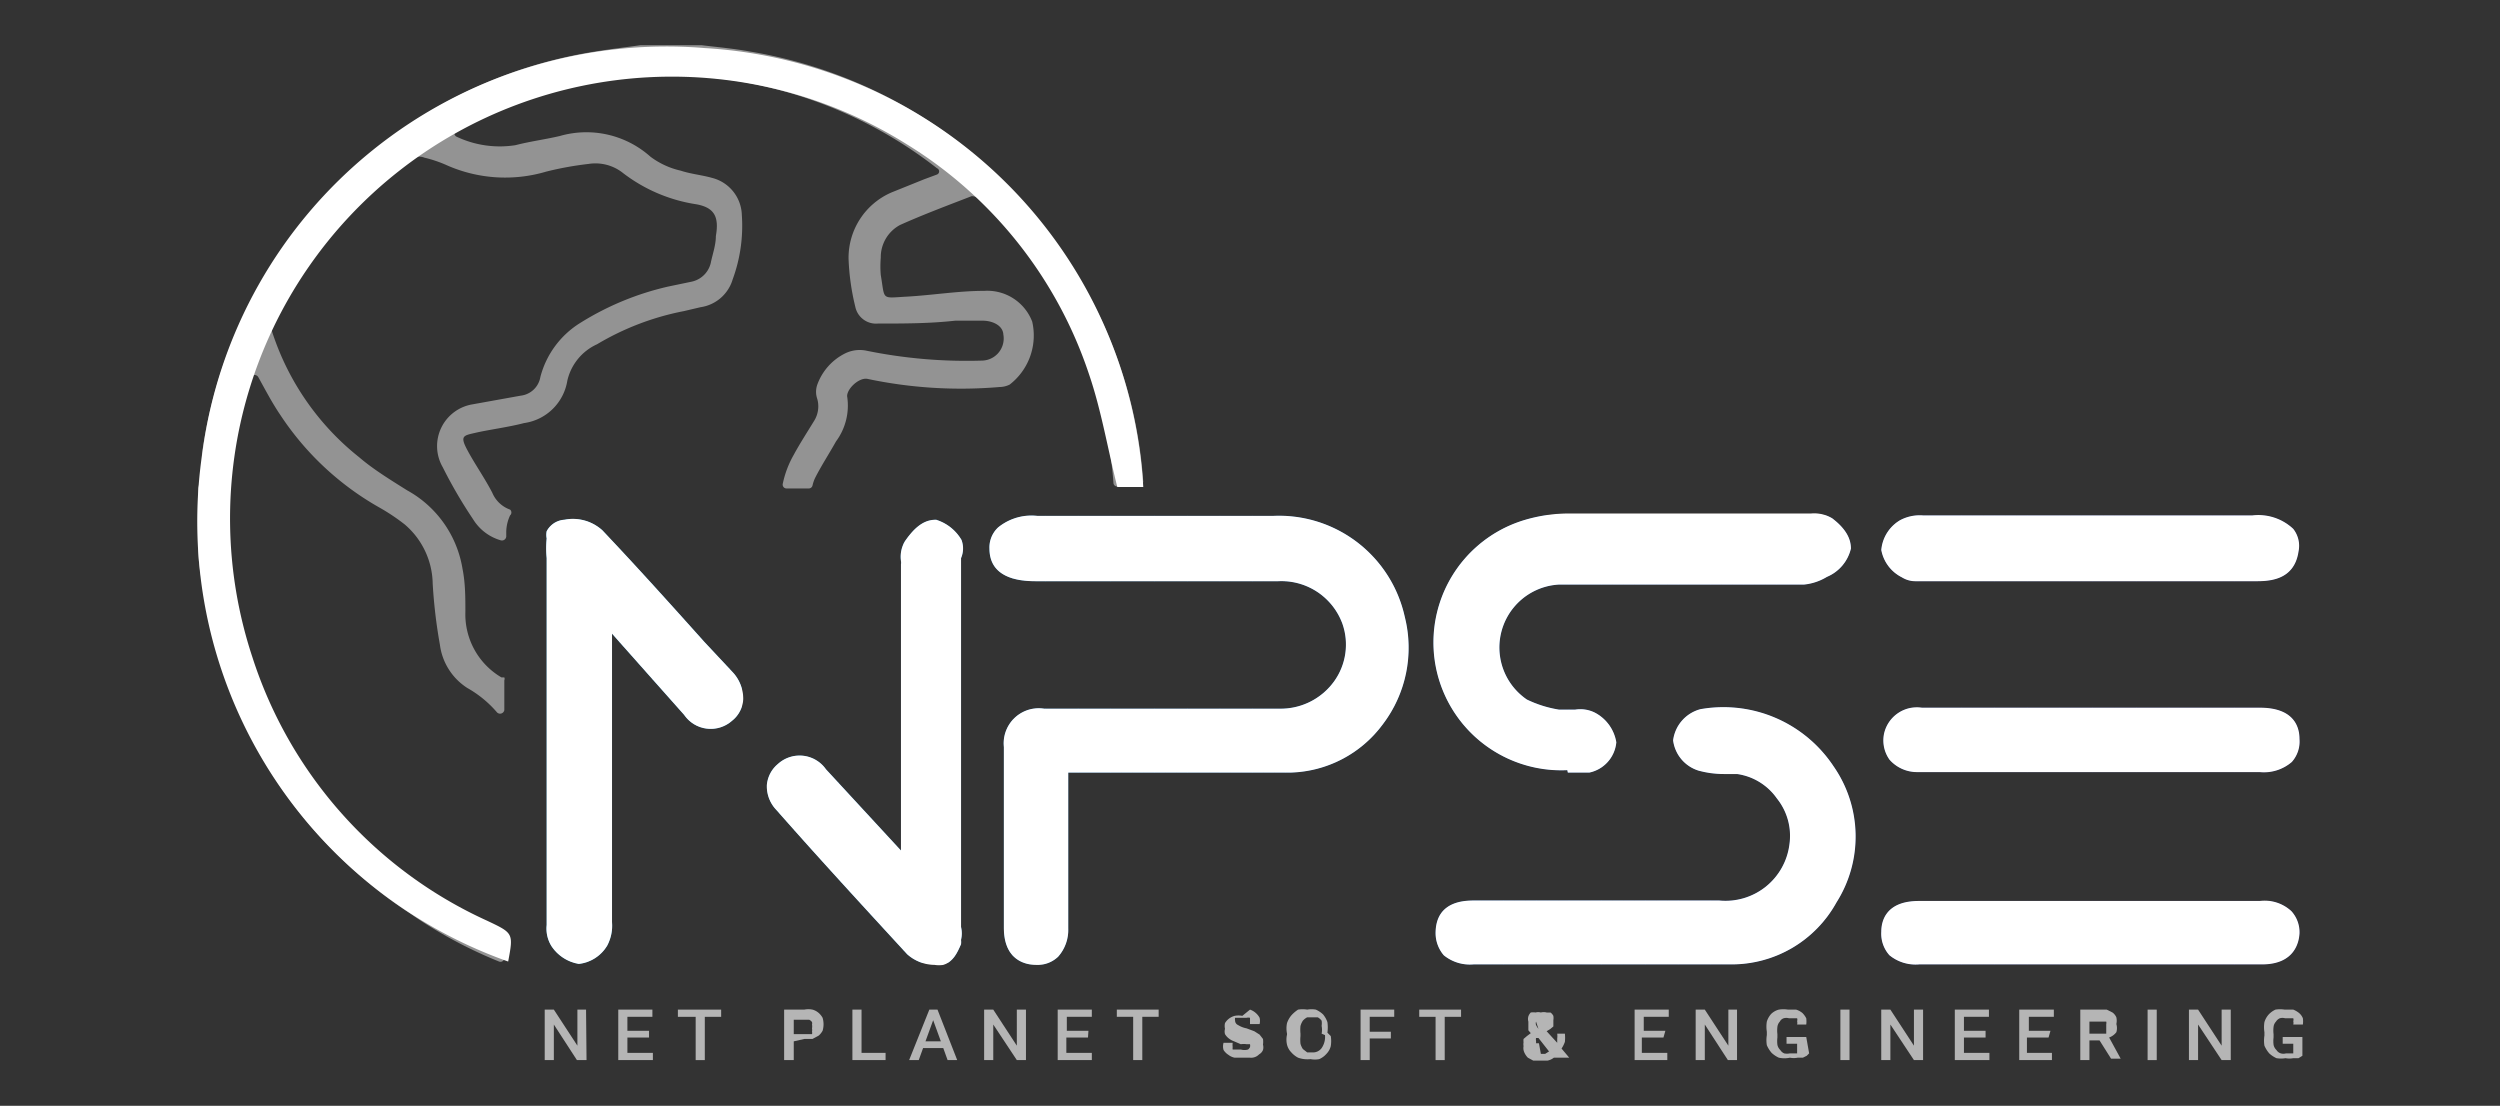 <svg id="Layer_1" data-name="Layer 1" xmlns="http://www.w3.org/2000/svg" xmlns:xlink="http://www.w3.org/1999/xlink" viewBox="0 0 52 23"><rect x="0" y="0" width="52" height="23" fill="#333333" stroke="none"/><defs><style>.cls-1{fill:none;}.cls-2{fill:#939393;}.cls-3{fill:#fff;}.cls-4{fill:#2b2523;}.cls-5{clip-path:url(#clip-path);}.cls-6{fill:#2e82c2;}.cls-7{fill:#2e81c1;}.cls-8{fill:#2e80c0;}.cls-9{fill:#2e7fbf;}.cls-10{fill:#2e7ebe;}.cls-11{fill:#2e7dbe;}.cls-12{fill:#2e7dbd;}.cls-13{fill:#2d7cbd;}.cls-14{fill:#2d7bbc;}.cls-15{fill:#2d7abb;}.cls-16{fill:#2d79ba;}.cls-17{fill:#2d78b9;}.cls-18{fill:#2d77b8;}.cls-19{fill:#2d76b8;}.cls-20{fill:#2d76b7;}.cls-21{fill:#2d75b7;}.cls-22{fill:#2d74b6;}.cls-23{fill:#2d73b5;}.cls-24{fill:#2d72b5;}.cls-25{fill:#2d72b4;}.cls-26{fill:#2d71b3;}.cls-27{fill:#2d70b3;}.cls-28{fill:#2d70b2;}.cls-29{fill:#2d6fb2;}.cls-30{fill:#2d6fb1;}.cls-31{fill:#2d6eb1;}.cls-32{fill:#2d6db0;}.cls-33{fill:#2d6caf;}.cls-34{fill:#2d6bae;}.cls-35{fill:#2d6aad;}.cls-36{fill:#2d69ad;}.cls-37{fill:#2d69ac;}.cls-38{clip-path:url(#clip-path-2);}.cls-39{fill:#2d68ac;}.cls-40{fill:#2d68ab;}.cls-41{fill:#2d67ab;}.cls-42{fill:#2d66aa;}.cls-43{fill:#2d65a9;}.cls-44{fill:#2d64a9;}.cls-45{fill:#2d64a8;}.cls-46{fill:#2d63a8;}.cls-47{fill:#2d63a7;}.cls-48{fill:#2d62a7;}.cls-49{fill:#2d61a6;}.cls-50{fill:#2d60a5;}.cls-51{fill:#2d5fa4;}.cls-52{fill:#2d5ea3;}.cls-53{fill:#2e5da2;}.cls-54{fill:#2e5ca2;}.cls-55{fill:#2e5ca1;}.cls-56{fill:#2e5ba1;}.cls-57{fill:#2e5ba0;}.cls-58{fill:#2e5aa0;}.cls-59{fill:#2e599f;}.cls-60{fill:#2e589e;}.cls-61{fill:#2e579e;}.cls-62{fill:#2e579d;}.cls-63{fill:#2e569d;}.cls-64{fill:#2e569c;}.cls-65{fill:#2e559c;}.cls-66{fill:#2e549b;}.cls-67{fill:#2e539a;}.cls-68{fill:#2e5299;}.cls-69{fill:#2f5199;}.cls-70{fill:#2f5198;}.cls-71{fill:#2f5098;}.cls-72{fill:#2f5097;}.cls-73{clip-path:url(#clip-path-3);}.cls-74{fill:#318fcc;}.cls-75{fill:#308ecc;}.cls-76{fill:#308dcb;}.cls-77{fill:#308cca;}.cls-78{fill:#308bc9;}.cls-79{fill:#2f8ac9;}.cls-80{fill:#2f8ac8;}.cls-81{fill:#2f89c8;}.cls-82{fill:#2f88c7;}.cls-83{fill:#2f87c6;}.cls-84{fill:#2f86c5;}.cls-85{fill:#2e85c4;}.cls-86{fill:#2e84c4;}.cls-87{fill:#2e84c3;}.cls-88{fill:#2e83c3;}.cls-89{clip-path:url(#clip-path-4);}.cls-90{fill:#359cd7;}.cls-91{fill:#359bd7;}.cls-92{fill:#349ad6;}.cls-93{fill:#349ad5;}.cls-94{fill:#3499d5;}.cls-95{fill:#3498d4;}.cls-96{fill:#3398d4;}.cls-97{fill:#3397d3;}.cls-98{fill:#3396d3;}.cls-99{fill:#3396d2;}.cls-100{fill:#3395d2;}.cls-101{fill:#3295d1;}.cls-102{fill:#3294d1;}.cls-103{fill:#3293d0;}.cls-104{fill:#3292cf;}.cls-105{fill:#3191cf;}.cls-106{fill:#3191ce;}.cls-107{fill:#3190ce;}.cls-108{clip-path:url(#clip-path-5);}.cls-109{clip-path:url(#clip-path-6);}.cls-110{fill:#2f4e96;}.cls-111{fill:#2f4d95;}.cls-112{fill:#2f4c94;}.cls-113{fill:#2f4b94;}.cls-114{fill:#2f4b93;}.cls-115{fill:#2f4a93;}.cls-116{fill:#2f4a92;}.cls-117{fill:#2f4992;}.cls-118{fill:#2f4891;}.cls-119{fill:#2f4790;}.cls-120{fill:#2f4690;}.cls-121{fill:#2f468f;}.cls-122{fill:#2f458f;}.cls-123{fill:#2f458e;}.cls-124{fill:#2f448e;}.cls-125{fill:#2f438e;}.cls-126{fill:#2f438d;}.cls-127{fill:#2f428d;}.cls-128{fill:#2f428c;}.cls-129{fill:#2f418c;}.cls-130{fill:#2f408b;}.cls-131{fill:#2f3f8a;}.cls-132{fill:#2f3e89;}.cls-133{fill:#2f3d89;}.cls-134{fill:#2f3c88;}.cls-135{fill:#2f3b87;}.cls-136{fill:#2f3a86;}.cls-137{fill:#2e3986;}.cls-138{fill:#2e3985;}.cls-139{fill:#2e3885;}.cls-140{clip-path:url(#clip-path-7);}.cls-141{clip-path:url(#clip-path-8);}.cls-142{fill:#b5b5b5;}</style><clipPath id="clip-path"><path id="SVGID" class="cls-1" d="M26.48,10.73h-4.9a1.1,1.1,0,0,0-.82.24.57.57,0,0,0-.18.44c0,.68.75.68,1,.68h5a1.35,1.35,0,0,1,1.34.88,1.31,1.31,0,0,1-.17,1.2,1.37,1.37,0,0,1-1.14.57H21.72a.73.73,0,0,0-.84.8v3.76c0,.69.47.77.67.77h0a.62.62,0,0,0,.46-.17.84.84,0,0,0,.21-.59V16.07h1.54c1,0,2.06,0,3.09,0a2.47,2.47,0,0,0,1.91-1,2.63,2.63,0,0,0,.46-2.24A2.68,2.68,0,0,0,26.48,10.73Z"/></clipPath><clipPath id="clip-path-2"><path id="SVGID-2" data-name="SVGID" class="cls-1" d="M32.61,16.07l.45,0a.71.71,0,0,0,.56-.63.85.85,0,0,0-.45-.62.68.68,0,0,0-.41-.06h-.13l-.2,0a2.4,2.4,0,0,1-.67-.21,1.31,1.31,0,0,1,.66-2.39h5.1A1.13,1.13,0,0,0,38,12a.85.85,0,0,0,.5-.59c0-.2-.1-.41-.39-.63a.73.73,0,0,0-.44-.1h-5a3.23,3.23,0,0,0-.87.11,2.66,2.66,0,0,0,.8,5.23Z"/></clipPath><clipPath id="clip-path-3"><path id="SVGID-3" data-name="SVGID" class="cls-1" d="M20,11.23l0,0a.93.93,0,0,0-.53-.42c-.21,0-.41.1-.65.45a.64.64,0,0,0-.08.41.2.2,0,0,1,0,.07v5.95L17.18,16a.67.67,0,0,0-1-.11.64.64,0,0,0-.23.44.71.71,0,0,0,.2.52c.88,1,1.8,2,2.72,3a.86.86,0,0,0,.57.22.52.52,0,0,0,.18,0c.21-.06.3-.27.37-.43a.36.36,0,0,0,0-.09.57.57,0,0,0,0-.27V11.61A.51.51,0,0,0,20,11.23Z"/></clipPath><clipPath id="clip-path-4"><path id="SVGID-4" data-name="SVGID" class="cls-1" d="M14.65,13.35c-.69-.77-1.4-1.56-2.12-2.32a.91.91,0,0,0-.79-.22.45.45,0,0,0-.37.24.39.39,0,0,0,0,.15,2.11,2.11,0,0,0,0,.41v7.63a.69.69,0,0,0,.1.44.85.85,0,0,0,.57.37h0a.79.79,0,0,0,.59-.38.88.88,0,0,0,.1-.49v-6l.23.26,1.27,1.43a.67.67,0,0,0,1,.12.61.61,0,0,0,.23-.45.81.81,0,0,0-.23-.57Z"/></clipPath><clipPath id="clip-path-5"><path id="SVGID-5" data-name="SVGID" class="cls-1" d="M35.37,14.75a.77.77,0,0,0-.57.65.76.76,0,0,0,.53.63,2,2,0,0,0,.53.07h.27a1.22,1.22,0,0,1,.83.51,1.24,1.24,0,0,1,.26.95,1.34,1.34,0,0,1-1.46,1.17H30.68c-.2,0-.8,0-.82.65a.71.71,0,0,0,.17.49.86.86,0,0,0,.62.19H36a2.49,2.49,0,0,0,2.2-1.29,2.56,2.56,0,0,0-.06-2.83A2.75,2.75,0,0,0,35.37,14.75Z"/></clipPath><clipPath id="clip-path-6"><path id="SVGID-6" data-name="SVGID" class="cls-1" d="M47.7,11a1.06,1.06,0,0,0-.85-.28H40a.87.87,0,0,0-.48.1.8.8,0,0,0-.39.62.8.8,0,0,0,.43.57.53.53,0,0,0,.29.08h7.05c.27,0,.82,0,.91-.62A.57.57,0,0,0,47.7,11Z"/></clipPath><clipPath id="clip-path-7"><path id="SVGID-7" data-name="SVGID" class="cls-1" d="M39.88,16.06H47a.89.89,0,0,0,.67-.21.64.64,0,0,0,.16-.48c0-.3-.16-.66-.85-.65h-7a.7.7,0,0,0-.79.53.69.69,0,0,0,.11.55A.76.76,0,0,0,39.88,16.06Z"/></clipPath><clipPath id="clip-path-8"><path id="SVGID-8" data-name="SVGID" class="cls-1" d="M47,18.74H39.91c-.67,0-.78.4-.78.64a.67.67,0,0,0,.17.49.86.86,0,0,0,.62.19h7.13c.7,0,.77-.49.78-.64a.65.65,0,0,0-.17-.47A.82.82,0,0,0,47,18.74Z"/></clipPath></defs><title>White</title><path class="cls-2" d="M10.24,10.25c-.16-.31-.36-.59-.52-.89s-.08-.3.18-.36.7-.12,1-.2a1.06,1.06,0,0,0,.9-.88,1.1,1.1,0,0,1,.62-.76,5.61,5.61,0,0,1,1.81-.69l.34-.08a.82.82,0,0,0,.67-.58,3.23,3.23,0,0,0,.19-1.34.82.82,0,0,0-.62-.77c-.21-.06-.44-.08-.65-.15a1.66,1.66,0,0,1-.63-.29,2,2,0,0,0-1.89-.43c-.3.07-.61.11-.92.19a2.1,2.1,0,0,1-1.23-.18.09.09,0,0,1,0-.15,9.13,9.13,0,0,1,10,.81.07.07,0,0,1,0,.13l-.27.1L18.55,4a1.48,1.48,0,0,0-.9,1.38,4.92,4.92,0,0,0,.14,1,.44.44,0,0,0,.47.35c.54,0,1.07,0,1.61-.06.19,0,.38,0,.57,0s.42.09.43.29a.46.46,0,0,1-.43.54A10.38,10.38,0,0,1,18,7.29a.69.69,0,0,0-.42.06A1.17,1.17,0,0,0,17,8a.45.45,0,0,0,0,.3.57.57,0,0,1-.07.46c-.14.23-.29.46-.42.7a2.06,2.06,0,0,0-.23.61.08.08,0,0,0,.08.09h.46a.08.08,0,0,0,.08-.06.73.73,0,0,1,.07-.19c.13-.25.28-.48.42-.73a1.25,1.25,0,0,0,.23-.94c0-.16.25-.39.42-.36a9.4,9.4,0,0,0,2.75.17A.49.49,0,0,0,21,8a1.29,1.29,0,0,0,.47-1.31,1,1,0,0,0-1-.64c-.54,0-1.07.09-1.61.12s-.45.08-.54-.45a2.16,2.16,0,0,1,0-.36.76.76,0,0,1,.4-.68c.49-.22,1-.41,1.49-.6,0,0,.13,0,.18.08a9.13,9.13,0,0,1,2.45,4.1,8.71,8.71,0,0,1,.32,1.79.08.08,0,0,0,.08.07h.46l.08-.09a9.45,9.45,0,0,0-2-5.21,9.72,9.72,0,0,0-6.19-3.75c-.33-.06-.67-.09-1-.13H13.32c-.35.05-.7.09-1.05.15A9.58,9.58,0,0,0,7,3.85,9.73,9.73,0,0,0,4.2,9.45c0,.23,0,.46-.08.7h0v1.22h0c0,.36.08.72.15,1.08A9.66,9.66,0,0,0,8.53,19a9.4,9.4,0,0,0,1.85,1,.08.08,0,0,0,.11-.08v-.5a.08.08,0,0,0-.05-.07c-.25-.11-.5-.22-.75-.36A9.15,9.15,0,0,1,5.22,7.84a.09.09,0,0,1,.15,0c.15.27.29.54.46.79a6,6,0,0,0,2.05,1.92,4.22,4.22,0,0,1,.54.36A1.65,1.65,0,0,1,9,12.14a10.73,10.73,0,0,0,.15,1.27,1.26,1.26,0,0,0,.57.9,2.29,2.29,0,0,1,.62.51.09.09,0,0,0,.15-.05v-.62a.08.08,0,0,0,0-.06l-.06,0a1.52,1.52,0,0,1-.75-1.36c0-.3,0-.6-.06-.9a2.28,2.28,0,0,0-1.15-1.63c-.35-.22-.71-.44-1-.69A5.48,5.48,0,0,1,5.66,6.9a.26.26,0,0,1,0-.19A9,9,0,0,1,8.59,3.28a.33.33,0,0,1,.24,0,2.6,2.6,0,0,1,.47.16,3,3,0,0,0,2.06.13,6.78,6.78,0,0,1,.88-.16.92.92,0,0,1,.72.19,3.32,3.32,0,0,0,1.53.65c.37.07.47.26.4.66,0,.18-.06.35-.1.53a.52.52,0,0,1-.41.42l-.48.1a5.93,5.93,0,0,0-1.82.75,1.88,1.88,0,0,0-.84,1.13.47.47,0,0,1-.41.39l-1,.18h0a.88.88,0,0,0-.62,1.31,9.79,9.79,0,0,0,.63,1.08,1,1,0,0,0,.58.44.09.09,0,0,0,.11-.08v-.07a.84.84,0,0,1,.08-.37.08.08,0,0,0,0-.12A.63.63,0,0,1,10.24,10.25Z"/><path class="cls-3" d="M10.57,20A9.71,9.71,0,0,1,4.21,9.41,9.74,9.74,0,0,1,14.66,1a9.71,9.71,0,0,1,9.12,9.13h-.54c-.2-.79-.33-1.59-.59-2.35A8.92,8.92,0,0,0,18.86,3,9.19,9.19,0,0,0,5.25,13.67a9.07,9.07,0,0,0,4.88,5.48C10.68,19.41,10.68,19.41,10.57,20Z"/><path d="M26.48,10.73h-4.9a1.1,1.1,0,0,0-.82.24.57.57,0,0,0-.18.44c0,.68.75.68,1,.68h5a1.35,1.35,0,0,1,1.34.88,1.31,1.31,0,0,1-.17,1.2,1.37,1.37,0,0,1-1.14.57H21.72a.73.73,0,0,0-.84.8v3.76c0,.69.47.77.67.77h0a.62.62,0,0,0,.46-.17.84.84,0,0,0,.21-.59V16.07h1.54c1,0,2.06,0,3.09,0a2.47,2.47,0,0,0,1.91-1,2.63,2.63,0,0,0,.46-2.24A2.68,2.68,0,0,0,26.48,10.73Z"/><path d="M32.61,16.07l.45,0a.71.71,0,0,0,.56-.63.85.85,0,0,0-.45-.62.68.68,0,0,0-.41-.06h-.13l-.2,0a2.4,2.4,0,0,1-.67-.21,1.31,1.31,0,0,1,.66-2.39h5.1A1.13,1.13,0,0,0,38,12a.85.85,0,0,0,.5-.59c0-.2-.1-.41-.39-.63a.73.73,0,0,0-.44-.1h-5a3.23,3.23,0,0,0-.87.11,2.66,2.66,0,0,0,.8,5.23Z"/><path d="M20,11.23l0,0a.93.93,0,0,0-.53-.42c-.21,0-.41.1-.65.45a.64.64,0,0,0-.08.41.2.2,0,0,1,0,.07v5.95L17.18,16a.67.67,0,0,0-1-.11.64.64,0,0,0-.23.44.71.71,0,0,0,.2.52c.88,1,1.8,2,2.72,3a.86.86,0,0,0,.57.22.52.52,0,0,0,.18,0c.21-.06.3-.27.37-.43a.36.36,0,0,0,0-.09.57.57,0,0,0,0-.27V11.61A.51.51,0,0,0,20,11.23Z"/><path d="M14.65,13.35c-.69-.77-1.4-1.56-2.12-2.32a.91.91,0,0,0-.79-.22.45.45,0,0,0-.37.24.39.39,0,0,0,0,.15,2.11,2.11,0,0,0,0,.41v7.63a.69.69,0,0,0,.1.44.85.85,0,0,0,.57.37h0a.79.79,0,0,0,.59-.38.88.88,0,0,0,.1-.49v-6l.23.26,1.27,1.43a.67.67,0,0,0,1,.12.61.61,0,0,0,.23-.45.81.81,0,0,0-.23-.57Z"/><path d="M35.37,14.75a.77.77,0,0,0-.57.65.76.76,0,0,0,.53.63,2,2,0,0,0,.53.07h.27a1.22,1.22,0,0,1,.83.51,1.24,1.24,0,0,1,.26.95,1.34,1.34,0,0,1-1.46,1.17H30.68c-.2,0-.8,0-.82.65a.71.71,0,0,0,.17.49.86.86,0,0,0,.62.19H36a2.49,2.49,0,0,0,2.2-1.29,2.56,2.56,0,0,0-.06-2.83A2.75,2.75,0,0,0,35.37,14.75Z"/><path d="M47.7,11a1.06,1.06,0,0,0-.85-.28H40a.87.87,0,0,0-.48.1.8.8,0,0,0-.39.62.8.8,0,0,0,.43.57.53.53,0,0,0,.29.08h7.05c.27,0,.82,0,.91-.62A.57.57,0,0,0,47.7,11Z"/><path d="M39.88,16.06H47a.89.89,0,0,0,.67-.21.64.64,0,0,0,.16-.48c0-.3-.16-.66-.85-.65h-7a.7.7,0,0,0-.79.53.69.69,0,0,0,.11.55A.76.76,0,0,0,39.88,16.06Z"/><path d="M47,18.74H39.91c-.67,0-.78.4-.78.64a.67.67,0,0,0,.17.49.86.86,0,0,0,.62.19h7.13c.7,0,.77-.49.78-.64a.65.65,0,0,0-.17-.47A.82.82,0,0,0,47,18.74Z"/><path class="cls-4" d="M26.48,10.73h-4.9a1.1,1.1,0,0,0-.82.24.57.57,0,0,0-.18.44c0,.68.75.68,1,.68h5a1.35,1.35,0,0,1,1.34.88,1.31,1.31,0,0,1-.17,1.2,1.37,1.37,0,0,1-1.14.57H21.72a.73.73,0,0,0-.84.8v3.76c0,.69.47.77.67.77h0a.62.62,0,0,0,.46-.17.84.84,0,0,0,.21-.59V16.07h1.54c1,0,2.06,0,3.09,0a2.47,2.47,0,0,0,1.91-1,2.63,2.63,0,0,0,.46-2.24A2.68,2.68,0,0,0,26.48,10.73Z"/><path class="cls-4" d="M32.61,16.07l.45,0a.71.71,0,0,0,.56-.63.85.85,0,0,0-.45-.62.68.68,0,0,0-.41-.06h-.13l-.2,0a2.4,2.4,0,0,1-.67-.21,1.31,1.31,0,0,1,.66-2.39h5.1A1.13,1.13,0,0,0,38,12a.85.85,0,0,0,.5-.59c0-.2-.1-.41-.39-.63a.73.73,0,0,0-.44-.1h-5a3.23,3.23,0,0,0-.87.11,2.66,2.66,0,0,0,.8,5.23Z"/><path class="cls-4" d="M20,11.23l0,0a.93.93,0,0,0-.53-.42c-.21,0-.41.1-.65.45a.64.64,0,0,0-.08.41.2.2,0,0,1,0,.07v5.95L17.18,16a.67.67,0,0,0-1-.11.64.64,0,0,0-.23.44.71.71,0,0,0,.2.52c.88,1,1.8,2,2.72,3a.86.86,0,0,0,.57.22.52.52,0,0,0,.18,0c.21-.06.3-.27.37-.43a.36.36,0,0,0,0-.09.57.57,0,0,0,0-.27V11.61A.51.51,0,0,0,20,11.23Z"/><path class="cls-4" d="M14.65,13.35c-.69-.77-1.4-1.56-2.12-2.32a.91.91,0,0,0-.79-.22.45.45,0,0,0-.37.24.39.39,0,0,0,0,.15,2.11,2.11,0,0,0,0,.41v7.63a.69.69,0,0,0,.1.44.85.85,0,0,0,.57.37h0a.79.79,0,0,0,.59-.38.88.88,0,0,0,.1-.49v-6l.23.26,1.27,1.43a.67.67,0,0,0,1,.12.61.61,0,0,0,.23-.45.81.81,0,0,0-.23-.57Z"/><path class="cls-4" d="M35.37,14.75a.77.77,0,0,0-.57.65.76.76,0,0,0,.53.63,2,2,0,0,0,.53.07h.27a1.22,1.22,0,0,1,.83.51,1.24,1.24,0,0,1,.26.95,1.34,1.34,0,0,1-1.46,1.17H30.68c-.2,0-.8,0-.82.65a.71.71,0,0,0,.17.49.86.86,0,0,0,.62.19H36a2.49,2.49,0,0,0,2.2-1.29,2.56,2.56,0,0,0-.06-2.83A2.75,2.75,0,0,0,35.37,14.75Z"/><path class="cls-4" d="M47.7,11a1.06,1.06,0,0,0-.85-.28H40a.87.87,0,0,0-.48.1.8.8,0,0,0-.39.62.8.8,0,0,0,.43.57.53.53,0,0,0,.29.08h7.05c.27,0,.82,0,.91-.62A.57.57,0,0,0,47.7,11Z"/><path class="cls-4" d="M39.88,16.06H47a.89.89,0,0,0,.67-.21.64.64,0,0,0,.16-.48c0-.3-.16-.66-.85-.65h-7a.7.7,0,0,0-.79.53.69.69,0,0,0,.11.55A.76.76,0,0,0,39.88,16.06Z"/><path class="cls-4" d="M47,18.74H39.91c-.67,0-.78.4-.78.64a.67.67,0,0,0,.17.49.86.86,0,0,0,.62.19h7.13c.7,0,.77-.49.78-.64a.65.65,0,0,0-.17-.47A.82.82,0,0,0,47,18.74Z"/><path class="cls-4" d="M26.48,10.73h-4.9a1.1,1.1,0,0,0-.82.24.57.57,0,0,0-.18.44c0,.68.75.68,1,.68h5a1.35,1.35,0,0,1,1.34.88,1.31,1.31,0,0,1-.17,1.2,1.37,1.37,0,0,1-1.14.57H21.72a.73.73,0,0,0-.84.8v3.76c0,.69.47.77.67.77h0a.62.62,0,0,0,.46-.17.84.84,0,0,0,.21-.59V16.07h1.54c1,0,2.06,0,3.09,0a2.47,2.47,0,0,0,1.91-1,2.63,2.63,0,0,0,.46-2.24A2.68,2.68,0,0,0,26.48,10.73Z"/><path class="cls-4" d="M32.61,16.07l.45,0a.71.71,0,0,0,.56-.63.85.85,0,0,0-.45-.62.68.68,0,0,0-.41-.06h-.13l-.2,0a2.4,2.4,0,0,1-.67-.21,1.31,1.31,0,0,1,.66-2.39h5.1A1.13,1.13,0,0,0,38,12a.85.85,0,0,0,.5-.59c0-.2-.1-.41-.39-.63a.73.73,0,0,0-.44-.1h-5a3.23,3.23,0,0,0-.87.11,2.66,2.66,0,0,0,.8,5.23Z"/><path class="cls-4" d="M20,11.23l0,0a.93.93,0,0,0-.53-.42c-.21,0-.41.1-.65.45a.64.64,0,0,0-.08.41.2.2,0,0,1,0,.07v5.95L17.18,16a.67.67,0,0,0-1-.11.64.64,0,0,0-.23.44.71.71,0,0,0,.2.52c.88,1,1.8,2,2.72,3a.86.86,0,0,0,.57.22.52.52,0,0,0,.18,0c.21-.06.3-.27.37-.43a.36.36,0,0,0,0-.09.57.57,0,0,0,0-.27V11.61A.51.51,0,0,0,20,11.23Z"/><path class="cls-4" d="M14.65,13.35c-.69-.77-1.4-1.56-2.12-2.32a.91.91,0,0,0-.79-.22.45.45,0,0,0-.37.24.39.39,0,0,0,0,.15,2.11,2.11,0,0,0,0,.41v7.63a.69.69,0,0,0,.1.44.85.85,0,0,0,.57.37h0a.79.79,0,0,0,.59-.38.88.88,0,0,0,.1-.49v-6l.23.26,1.27,1.43a.67.67,0,0,0,1,.12.61.61,0,0,0,.23-.45.81.81,0,0,0-.23-.57Z"/><path class="cls-4" d="M35.37,14.75a.77.77,0,0,0-.57.65.76.76,0,0,0,.53.63,2,2,0,0,0,.53.07h.27a1.22,1.22,0,0,1,.83.51,1.24,1.24,0,0,1,.26.95,1.34,1.34,0,0,1-1.46,1.17H30.68c-.2,0-.8,0-.82.65a.71.71,0,0,0,.17.49.86.86,0,0,0,.62.19H36a2.49,2.49,0,0,0,2.2-1.29,2.56,2.56,0,0,0-.06-2.83A2.75,2.75,0,0,0,35.37,14.75Z"/><path class="cls-4" d="M47.7,11a1.06,1.06,0,0,0-.85-.28H40a.87.87,0,0,0-.48.1.8.8,0,0,0-.39.62.8.8,0,0,0,.43.57.53.53,0,0,0,.29.08h7.05c.27,0,.82,0,.91-.62A.57.57,0,0,0,47.7,11Z"/><path class="cls-4" d="M39.88,16.06H47a.89.89,0,0,0,.67-.21.64.64,0,0,0,.16-.48c0-.3-.16-.66-.85-.65h-7a.7.7,0,0,0-.79.53.69.69,0,0,0,.11.55A.76.76,0,0,0,39.88,16.06Z"/><path class="cls-4" d="M47,18.74H39.91c-.67,0-.78.4-.78.64a.67.67,0,0,0,.17.49.86.86,0,0,0,.62.19h7.13c.7,0,.77-.49.78-.64a.65.65,0,0,0-.17-.47A.82.82,0,0,0,47,18.74Z"/><g class="cls-5"><rect class="cls-6" x="20.58" y="10.72" width="0.03" height="9.34"/><rect class="cls-7" x="20.61" y="10.72" width="0.23" height="9.34"/><rect class="cls-7" x="20.84" y="10.72" width="0.23" height="9.34"/><rect class="cls-8" x="21.06" y="10.72" width="0.23" height="9.34"/><rect class="cls-9" x="21.29" y="10.72" width="0.23" height="9.34"/><rect class="cls-9" x="21.52" y="10.72" width="0.23" height="9.34"/><rect class="cls-10" x="21.74" y="10.72" width="0.23" height="9.34"/><rect class="cls-11" x="21.97" y="10.72" width="0.23" height="9.34"/><rect class="cls-12" x="22.2" y="10.72" width="0.23" height="9.34"/><rect class="cls-13" x="22.42" y="10.72" width="0.23" height="9.34"/><rect class="cls-14" x="22.65" y="10.72" width="0.23" height="9.34"/><rect class="cls-14" x="22.88" y="10.72" width="0.23" height="9.34"/><rect class="cls-15" x="23.1" y="10.72" width="0.23" height="9.34"/><rect class="cls-16" x="23.33" y="10.72" width="0.23" height="9.34"/><rect class="cls-16" x="23.56" y="10.72" width="0.23" height="9.34"/><rect class="cls-17" x="23.79" y="10.72" width="0.23" height="9.34"/><rect class="cls-17" x="24.01" y="10.72" width="0.23" height="9.34"/><rect class="cls-18" x="24.24" y="10.72" width="0.23" height="9.34"/><rect class="cls-19" x="24.47" y="10.72" width="0.23" height="9.34"/><rect class="cls-20" x="24.69" y="10.72" width="0.23" height="9.34"/><rect class="cls-21" x="24.92" y="10.72" width="0.23" height="9.34"/><rect class="cls-22" x="25.15" y="10.72" width="0.23" height="9.34"/><rect class="cls-22" x="25.37" y="10.72" width="0.23" height="9.34"/><rect class="cls-23" x="25.6" y="10.72" width="0.23" height="9.34"/><rect class="cls-24" x="25.83" y="10.72" width="0.23" height="9.34"/><rect class="cls-25" x="26.05" y="10.72" width="0.23" height="9.34"/><rect class="cls-26" x="26.28" y="10.72" width="0.23" height="9.34"/><rect class="cls-27" x="26.51" y="10.72" width="0.23" height="9.34"/><rect class="cls-28" x="26.73" y="10.72" width="0.23" height="9.34"/><rect class="cls-29" x="26.96" y="10.72" width="0.23" height="9.34"/><rect class="cls-30" x="27.19" y="10.72" width="0.23" height="9.34"/><rect class="cls-31" x="27.42" y="10.72" width="0.23" height="9.34"/><rect class="cls-32" x="27.64" y="10.72" width="0.23" height="9.34"/><rect class="cls-32" x="27.87" y="10.72" width="0.23" height="9.34"/><rect class="cls-33" x="28.1" y="10.72" width="0.23" height="9.34"/><rect class="cls-34" x="28.32" y="10.72" width="0.23" height="9.34"/><rect class="cls-34" x="28.55" y="10.72" width="0.23" height="9.34"/><rect class="cls-35" x="28.78" y="10.72" width="0.23" height="9.34"/><rect class="cls-36" x="29" y="10.72" width="0.23" height="9.34"/><rect class="cls-37" x="29.23" y="10.72" width="0.2" height="9.34"/></g><g class="cls-38"><rect class="cls-39" x="29.58" y="10.72" width="0.11" height="5.35"/><rect class="cls-40" x="29.68" y="10.72" width="0.23" height="5.35"/><rect class="cls-41" x="29.91" y="10.72" width="0.23" height="5.35"/><rect class="cls-42" x="30.14" y="10.72" width="0.23" height="5.35"/><rect class="cls-42" x="30.36" y="10.72" width="0.23" height="5.35"/><rect class="cls-43" x="30.59" y="10.72" width="0.23" height="5.35"/><rect class="cls-44" x="30.82" y="10.72" width="0.23" height="5.35"/><rect class="cls-45" x="31.05" y="10.72" width="0.23" height="5.35"/><rect class="cls-46" x="31.27" y="10.72" width="0.23" height="5.35"/><rect class="cls-47" x="31.5" y="10.72" width="0.23" height="5.35"/><rect class="cls-48" x="31.73" y="10.72" width="0.23" height="5.35"/><rect class="cls-49" x="31.95" y="10.72" width="0.23" height="5.35"/><rect class="cls-49" x="32.18" y="10.72" width="0.23" height="5.35"/><rect class="cls-50" x="32.41" y="10.72" width="0.23" height="5.35"/><rect class="cls-51" x="32.63" y="10.72" width="0.23" height="5.35"/><rect class="cls-51" x="32.86" y="10.72" width="0.23" height="5.35"/><rect class="cls-52" x="33.09" y="10.72" width="0.23" height="5.35"/><rect class="cls-52" x="33.31" y="10.72" width="0.23" height="5.35"/><rect class="cls-53" x="33.54" y="10.72" width="0.23" height="5.35"/><rect class="cls-54" x="33.77" y="10.72" width="0.23" height="5.35"/><rect class="cls-55" x="34" y="10.72" width="0.23" height="5.35"/><rect class="cls-56" x="34.22" y="10.72" width="0.23" height="5.35"/><rect class="cls-57" x="34.45" y="10.72" width="0.23" height="5.35"/><rect class="cls-58" x="34.68" y="10.72" width="0.23" height="5.35"/><rect class="cls-59" x="34.9" y="10.72" width="0.23" height="5.35"/><rect class="cls-59" x="35.13" y="10.72" width="0.23" height="5.35"/><rect class="cls-60" x="35.36" y="10.72" width="0.23" height="5.35"/><rect class="cls-61" x="35.58" y="10.72" width="0.23" height="5.35"/><rect class="cls-62" x="35.81" y="10.72" width="0.23" height="5.35"/><rect class="cls-63" x="36.04" y="10.72" width="0.23" height="5.35"/><rect class="cls-64" x="36.26" y="10.72" width="0.23" height="5.35"/><rect class="cls-65" x="36.49" y="10.72" width="0.23" height="5.35"/><rect class="cls-66" x="36.72" y="10.72" width="0.23" height="5.35"/><rect class="cls-66" x="36.94" y="10.72" width="0.23" height="5.35"/><rect class="cls-67" x="37.17" y="10.72" width="0.23" height="5.35"/><rect class="cls-67" x="37.4" y="10.72" width="0.23" height="5.35"/><rect class="cls-68" x="37.63" y="10.72" width="0.23" height="5.35"/><rect class="cls-69" x="37.85" y="10.72" width="0.23" height="5.35"/><rect class="cls-70" x="38.08" y="10.72" width="0.23" height="5.35"/><rect class="cls-71" x="38.31" y="10.72" width="0.23" height="5.35"/><rect class="cls-72" x="38.53" y="10.72" width="0.03" height="5.35"/></g><g class="cls-73"><rect class="cls-74" x="15.93" y="10.73" width="0.14" height="9.3"/><rect class="cls-75" x="16.07" y="10.73" width="0.23" height="9.3"/><rect class="cls-76" x="16.3" y="10.73" width="0.23" height="9.3"/><rect class="cls-76" x="16.52" y="10.73" width="0.23" height="9.3"/><rect class="cls-77" x="16.75" y="10.73" width="0.23" height="9.3"/><rect class="cls-77" x="16.98" y="10.73" width="0.23" height="9.3"/><rect class="cls-78" x="17.21" y="10.73" width="0.23" height="9.3"/><rect class="cls-79" x="17.43" y="10.73" width="0.23" height="9.3"/><rect class="cls-80" x="17.66" y="10.73" width="0.23" height="9.3"/><rect class="cls-81" x="17.89" y="10.73" width="0.23" height="9.3"/><rect class="cls-82" x="18.11" y="10.73" width="0.23" height="9.3"/><rect class="cls-82" x="18.34" y="10.73" width="0.23" height="9.3"/><rect class="cls-83" x="18.57" y="10.73" width="0.23" height="9.3"/><rect class="cls-84" x="18.79" y="10.73" width="0.23" height="9.3"/><rect class="cls-84" x="19.02" y="10.73" width="0.23" height="9.3"/><rect class="cls-85" x="19.25" y="10.73" width="0.23" height="9.3"/><rect class="cls-86" x="19.47" y="10.73" width="0.23" height="9.3"/><rect class="cls-87" x="19.7" y="10.73" width="0.23" height="9.3"/><rect class="cls-88" x="19.93" y="10.73" width="0.16" height="9.3"/></g><g class="cls-89"><rect class="cls-90" x="11.3" y="10.75" height="9.3"/><rect class="cls-90" x="11.31" y="10.75" width="0.23" height="9.3"/><rect class="cls-91" x="11.53" y="10.75" width="0.23" height="9.3"/><rect class="cls-92" x="11.76" y="10.75" width="0.23" height="9.3"/><rect class="cls-93" x="11.99" y="10.75" width="0.23" height="9.3"/><rect class="cls-94" x="12.21" y="10.75" width="0.23" height="9.3"/><rect class="cls-95" x="12.44" y="10.75" width="0.23" height="9.3"/><rect class="cls-96" x="12.67" y="10.75" width="0.23" height="9.3"/><rect class="cls-97" x="12.89" y="10.75" width="0.23" height="9.3"/><rect class="cls-98" x="13.12" y="10.75" width="0.23" height="9.3"/><rect class="cls-99" x="13.35" y="10.75" width="0.23" height="9.3"/><rect class="cls-100" x="13.57" y="10.75" width="0.23" height="9.3"/><rect class="cls-101" x="13.8" y="10.75" width="0.23" height="9.3"/><rect class="cls-102" x="14.03" y="10.75" width="0.23" height="9.3"/><rect class="cls-103" x="14.26" y="10.75" width="0.23" height="9.3"/><rect class="cls-103" x="14.48" y="10.75" width="0.23" height="9.3"/><rect class="cls-104" x="14.71" y="10.75" width="0.23" height="9.3"/><rect class="cls-105" x="14.94" y="10.75" width="0.23" height="9.3"/><rect class="cls-106" x="15.16" y="10.75" width="0.23" height="9.3"/><rect class="cls-107" x="15.39" y="10.75" width="0.04" height="9.3"/></g><g class="cls-108"><rect class="cls-40" x="29.86" y="14.62" width="0.05" height="5.45"/><rect class="cls-41" x="29.91" y="14.62" width="0.23" height="5.45"/><rect class="cls-42" x="30.14" y="14.62" width="0.23" height="5.45"/><rect class="cls-42" x="30.36" y="14.62" width="0.23" height="5.45"/><rect class="cls-43" x="30.59" y="14.62" width="0.23" height="5.45"/><rect class="cls-44" x="30.82" y="14.62" width="0.23" height="5.45"/><rect class="cls-45" x="31.05" y="14.62" width="0.23" height="5.45"/><rect class="cls-46" x="31.27" y="14.62" width="0.23" height="5.45"/><rect class="cls-47" x="31.5" y="14.62" width="0.23" height="5.45"/><rect class="cls-48" x="31.73" y="14.62" width="0.23" height="5.45"/><rect class="cls-49" x="31.95" y="14.62" width="0.23" height="5.45"/><rect class="cls-49" x="32.18" y="14.62" width="0.23" height="5.45"/><rect class="cls-50" x="32.41" y="14.62" width="0.23" height="5.45"/><rect class="cls-51" x="32.63" y="14.62" width="0.23" height="5.45"/><rect class="cls-51" x="32.86" y="14.62" width="0.23" height="5.45"/><rect class="cls-52" x="33.09" y="14.62" width="0.23" height="5.45"/><rect class="cls-52" x="33.31" y="14.62" width="0.23" height="5.45"/><rect class="cls-53" x="33.54" y="14.62" width="0.23" height="5.45"/><rect class="cls-54" x="33.77" y="14.62" width="0.23" height="5.45"/><rect class="cls-55" x="34" y="14.62" width="0.23" height="5.45"/><rect class="cls-56" x="34.22" y="14.62" width="0.23" height="5.45"/><rect class="cls-57" x="34.45" y="14.62" width="0.23" height="5.45"/><rect class="cls-58" x="34.68" y="14.62" width="0.23" height="5.45"/><rect class="cls-59" x="34.9" y="14.62" width="0.23" height="5.45"/><rect class="cls-59" x="35.13" y="14.62" width="0.23" height="5.45"/><rect class="cls-60" x="35.36" y="14.62" width="0.23" height="5.45"/><rect class="cls-61" x="35.58" y="14.62" width="0.23" height="5.45"/><rect class="cls-62" x="35.81" y="14.62" width="0.23" height="5.45"/><rect class="cls-63" x="36.04" y="14.62" width="0.23" height="5.45"/><rect class="cls-64" x="36.26" y="14.62" width="0.23" height="5.45"/><rect class="cls-65" x="36.49" y="14.62" width="0.23" height="5.45"/><rect class="cls-66" x="36.72" y="14.62" width="0.23" height="5.45"/><rect class="cls-66" x="36.94" y="14.62" width="0.23" height="5.45"/><rect class="cls-67" x="37.17" y="14.62" width="0.23" height="5.45"/><rect class="cls-67" x="37.4" y="14.62" width="0.23" height="5.45"/><rect class="cls-68" x="37.63" y="14.62" width="0.23" height="5.45"/><rect class="cls-69" x="37.85" y="14.62" width="0.23" height="5.45"/><rect class="cls-70" x="38.08" y="14.62" width="0.23" height="5.45"/><rect class="cls-71" x="38.31" y="14.62" width="0.23" height="5.45"/><rect class="cls-72" x="38.53" y="14.62" width="0.21" height="5.45"/></g><g class="cls-109"><rect class="cls-110" x="39.13" y="10.72" width="0.09" height="1.37"/><rect class="cls-110" x="39.21" y="10.72" width="0.23" height="1.37"/><rect class="cls-111" x="39.44" y="10.72" width="0.23" height="1.37"/><rect class="cls-111" x="39.67" y="10.72" width="0.23" height="1.37"/><rect class="cls-112" x="39.89" y="10.72" width="0.23" height="1.37"/><rect class="cls-113" x="40.12" y="10.72" width="0.23" height="1.37"/><rect class="cls-114" x="40.35" y="10.72" width="0.23" height="1.37"/><rect class="cls-115" x="40.58" y="10.72" width="0.23" height="1.37"/><rect class="cls-116" x="40.8" y="10.72" width="0.23" height="1.37"/><rect class="cls-117" x="41.03" y="10.72" width="0.23" height="1.37"/><rect class="cls-118" x="41.26" y="10.72" width="0.23" height="1.37"/><rect class="cls-118" x="41.48" y="10.72" width="0.23" height="1.37"/><rect class="cls-119" x="41.71" y="10.72" width="0.23" height="1.37"/><rect class="cls-120" x="41.94" y="10.72" width="0.23" height="1.37"/><rect class="cls-121" x="42.16" y="10.72" width="0.23" height="1.37"/><rect class="cls-122" x="42.39" y="10.72" width="0.23" height="1.37"/><rect class="cls-123" x="42.62" y="10.72" width="0.23" height="1.37"/><rect class="cls-124" x="42.84" y="10.72" width="0.23" height="1.37"/><rect class="cls-125" x="43.07" y="10.72" width="0.23" height="1.37"/><rect class="cls-126" x="43.3" y="10.72" width="0.23" height="1.37"/><rect class="cls-127" x="43.52" y="10.72" width="0.23" height="1.37"/><rect class="cls-128" x="43.75" y="10.72" width="0.23" height="1.37"/><rect class="cls-129" x="43.98" y="10.72" width="0.23" height="1.37"/><rect class="cls-130" x="44.21" y="10.72" width="0.23" height="1.37"/><rect class="cls-130" x="44.43" y="10.72" width="0.23" height="1.37"/><rect class="cls-131" x="44.66" y="10.72" width="0.23" height="1.37"/><rect class="cls-131" x="44.89" y="10.72" width="0.23" height="1.37"/><rect class="cls-132" x="45.11" y="10.72" width="0.23" height="1.37"/><rect class="cls-132" x="45.34" y="10.72" width="0.23" height="1.37"/><rect class="cls-133" x="45.57" y="10.72" width="0.23" height="1.37"/><rect class="cls-134" x="45.79" y="10.72" width="0.23" height="1.37"/><rect class="cls-134" x="46.02" y="10.72" width="0.23" height="1.37"/><rect class="cls-135" x="46.25" y="10.72" width="0.23" height="1.37"/><rect class="cls-135" x="46.47" y="10.72" width="0.23" height="1.37"/><rect class="cls-136" x="46.7" y="10.72" width="0.23" height="1.37"/><rect class="cls-136" x="46.93" y="10.72" width="0.23" height="1.37"/><rect class="cls-137" x="47.15" y="10.72" width="0.23" height="1.37"/><rect class="cls-138" x="47.38" y="10.72" width="0.23" height="1.37"/><rect class="cls-139" x="47.61" y="10.72" width="0.23" height="1.37"/><rect class="cls-139" x="47.84" y="10.72" width="0.02" height="1.37"/></g><g class="cls-140"><rect class="cls-110" x="39.1" y="14.72" width="0.12" height="1.35"/><rect class="cls-110" x="39.21" y="14.72" width="0.23" height="1.35"/><rect class="cls-111" x="39.44" y="14.72" width="0.23" height="1.35"/><rect class="cls-111" x="39.67" y="14.72" width="0.23" height="1.35"/><rect class="cls-112" x="39.89" y="14.72" width="0.23" height="1.35"/><rect class="cls-113" x="40.12" y="14.72" width="0.23" height="1.35"/><rect class="cls-114" x="40.35" y="14.72" width="0.23" height="1.35"/><rect class="cls-115" x="40.58" y="14.72" width="0.23" height="1.35"/><rect class="cls-116" x="40.8" y="14.72" width="0.23" height="1.35"/><rect class="cls-117" x="41.03" y="14.72" width="0.23" height="1.35"/><rect class="cls-118" x="41.26" y="14.72" width="0.23" height="1.35"/><rect class="cls-118" x="41.48" y="14.72" width="0.23" height="1.35"/><rect class="cls-119" x="41.71" y="14.72" width="0.23" height="1.35"/><rect class="cls-120" x="41.94" y="14.72" width="0.23" height="1.35"/><rect class="cls-121" x="42.16" y="14.72" width="0.23" height="1.35"/><rect class="cls-122" x="42.39" y="14.72" width="0.23" height="1.35"/><rect class="cls-123" x="42.62" y="14.72" width="0.23" height="1.35"/><rect class="cls-124" x="42.84" y="14.72" width="0.23" height="1.35"/><rect class="cls-125" x="43.07" y="14.72" width="0.23" height="1.35"/><rect class="cls-126" x="43.3" y="14.72" width="0.23" height="1.35"/><rect class="cls-127" x="43.52" y="14.72" width="0.23" height="1.35"/><rect class="cls-128" x="43.75" y="14.72" width="0.23" height="1.35"/><rect class="cls-129" x="43.98" y="14.72" width="0.23" height="1.35"/><rect class="cls-130" x="44.21" y="14.72" width="0.23" height="1.35"/><rect class="cls-130" x="44.43" y="14.72" width="0.23" height="1.35"/><rect class="cls-131" x="44.66" y="14.72" width="0.23" height="1.35"/><rect class="cls-131" x="44.89" y="14.72" width="0.23" height="1.35"/><rect class="cls-132" x="45.11" y="14.72" width="0.23" height="1.35"/><rect class="cls-132" x="45.34" y="14.72" width="0.23" height="1.35"/><rect class="cls-133" x="45.57" y="14.72" width="0.23" height="1.35"/><rect class="cls-134" x="45.79" y="14.72" width="0.23" height="1.35"/><rect class="cls-134" x="46.02" y="14.72" width="0.23" height="1.35"/><rect class="cls-135" x="46.25" y="14.72" width="0.23" height="1.35"/><rect class="cls-135" x="46.47" y="14.72" width="0.23" height="1.35"/><rect class="cls-136" x="46.7" y="14.72" width="0.23" height="1.35"/><rect class="cls-136" x="46.93" y="14.72" width="0.23" height="1.35"/><rect class="cls-137" x="47.15" y="14.72" width="0.23" height="1.35"/><rect class="cls-138" x="47.38" y="14.72" width="0.23" height="1.35"/><rect class="cls-139" x="47.61" y="14.72" width="0.22" height="1.35"/></g><g class="cls-141"><rect class="cls-110" x="39.13" y="18.74" width="0.09" height="1.33"/><rect class="cls-110" x="39.21" y="18.74" width="0.23" height="1.33"/><rect class="cls-111" x="39.44" y="18.74" width="0.23" height="1.33"/><rect class="cls-111" x="39.67" y="18.74" width="0.23" height="1.33"/><rect class="cls-112" x="39.89" y="18.74" width="0.23" height="1.33"/><rect class="cls-113" x="40.12" y="18.74" width="0.23" height="1.33"/><rect class="cls-114" x="40.35" y="18.74" width="0.23" height="1.33"/><rect class="cls-115" x="40.58" y="18.74" width="0.23" height="1.33"/><rect class="cls-116" x="40.8" y="18.74" width="0.23" height="1.33"/><rect class="cls-117" x="41.03" y="18.74" width="0.23" height="1.33"/><rect class="cls-118" x="41.26" y="18.74" width="0.23" height="1.33"/><rect class="cls-118" x="41.48" y="18.74" width="0.23" height="1.33"/><rect class="cls-119" x="41.71" y="18.74" width="0.23" height="1.33"/><rect class="cls-120" x="41.94" y="18.74" width="0.23" height="1.33"/><rect class="cls-121" x="42.16" y="18.74" width="0.23" height="1.33"/><rect class="cls-122" x="42.39" y="18.74" width="0.23" height="1.33"/><rect class="cls-123" x="42.62" y="18.74" width="0.23" height="1.33"/><rect class="cls-124" x="42.84" y="18.74" width="0.23" height="1.33"/><rect class="cls-125" x="43.07" y="18.74" width="0.23" height="1.33"/><rect class="cls-126" x="43.3" y="18.74" width="0.23" height="1.33"/><rect class="cls-127" x="43.52" y="18.74" width="0.23" height="1.33"/><rect class="cls-128" x="43.75" y="18.74" width="0.23" height="1.33"/><rect class="cls-129" x="43.98" y="18.74" width="0.23" height="1.33"/><rect class="cls-130" x="44.21" y="18.74" width="0.23" height="1.33"/><rect class="cls-130" x="44.43" y="18.74" width="0.23" height="1.33"/><rect class="cls-131" x="44.66" y="18.74" width="0.23" height="1.33"/><rect class="cls-131" x="44.89" y="18.74" width="0.23" height="1.33"/><rect class="cls-132" x="45.11" y="18.74" width="0.23" height="1.33"/><rect class="cls-132" x="45.34" y="18.74" width="0.23" height="1.33"/><rect class="cls-133" x="45.57" y="18.74" width="0.23" height="1.33"/><rect class="cls-134" x="45.79" y="18.74" width="0.23" height="1.33"/><rect class="cls-134" x="46.02" y="18.74" width="0.23" height="1.33"/><rect class="cls-135" x="46.25" y="18.74" width="0.23" height="1.33"/><rect class="cls-135" x="46.47" y="18.74" width="0.23" height="1.33"/><rect class="cls-136" x="46.7" y="18.74" width="0.23" height="1.33"/><rect class="cls-136" x="46.93" y="18.74" width="0.23" height="1.33"/><rect class="cls-137" x="47.15" y="18.74" width="0.23" height="1.33"/><rect class="cls-138" x="47.38" y="18.74" width="0.23" height="1.33"/><rect class="cls-139" x="47.61" y="18.74" width="0.22" height="1.33"/></g><path class="cls-3" d="M26.48,10.73h-4.9a1.1,1.1,0,0,0-.82.24.57.57,0,0,0-.18.44c0,.68.75.68,1,.68h5a1.35,1.35,0,0,1,1.34.88,1.31,1.31,0,0,1-.17,1.2,1.37,1.37,0,0,1-1.14.57H21.72a.73.73,0,0,0-.84.8v3.76c0,.69.47.77.67.77h0a.62.62,0,0,0,.46-.17.84.84,0,0,0,.21-.59V16.07h1.54c1,0,2.06,0,3.09,0a2.47,2.47,0,0,0,1.91-1,2.63,2.63,0,0,0,.46-2.24A2.68,2.68,0,0,0,26.48,10.73Z"/><path class="cls-3" d="M32.61,16.07l.45,0a.71.71,0,0,0,.56-.63.85.85,0,0,0-.45-.62.68.68,0,0,0-.41-.06h-.13l-.2,0a2.4,2.4,0,0,1-.67-.21,1.31,1.31,0,0,1,.66-2.39h5.1A1.13,1.13,0,0,0,38,12a.85.85,0,0,0,.5-.59c0-.2-.1-.41-.39-.63a.73.73,0,0,0-.44-.1h-5a3.23,3.23,0,0,0-.87.11,2.66,2.66,0,0,0,.8,5.23Z"/><path class="cls-3" d="M20,11.23l0,0a.93.93,0,0,0-.53-.42c-.21,0-.41.1-.65.45a.64.64,0,0,0-.08.41.2.2,0,0,1,0,.07v5.95L17.18,16a.67.67,0,0,0-1-.11.64.64,0,0,0-.23.44.71.71,0,0,0,.2.52c.88,1,1.8,2,2.72,3a.86.86,0,0,0,.57.22.52.52,0,0,0,.18,0c.21-.06.3-.27.37-.43a.36.36,0,0,0,0-.09.57.57,0,0,0,0-.27V11.61A.51.51,0,0,0,20,11.23Z"/><path class="cls-3" d="M14.65,13.35c-.69-.77-1.4-1.56-2.12-2.32a.91.91,0,0,0-.79-.22.45.45,0,0,0-.37.24.39.39,0,0,0,0,.15,2.11,2.11,0,0,0,0,.41v7.63a.69.69,0,0,0,.1.44.85.85,0,0,0,.57.37h0a.79.79,0,0,0,.59-.38.88.88,0,0,0,.1-.49v-6l.23.26,1.27,1.43a.67.67,0,0,0,1,.12.61.61,0,0,0,.23-.45.81.81,0,0,0-.23-.57Z"/><path class="cls-3" d="M35.37,14.75a.77.77,0,0,0-.57.65.76.76,0,0,0,.53.63,2,2,0,0,0,.53.07h.27a1.22,1.22,0,0,1,.83.51,1.24,1.24,0,0,1,.26.95,1.34,1.34,0,0,1-1.46,1.17H30.68c-.2,0-.8,0-.82.65a.71.71,0,0,0,.17.49.86.86,0,0,0,.62.19H36a2.49,2.49,0,0,0,2.2-1.29,2.56,2.56,0,0,0-.06-2.83A2.75,2.75,0,0,0,35.37,14.75Z"/><path class="cls-3" d="M47.7,11a1.06,1.06,0,0,0-.85-.28H40a.87.87,0,0,0-.48.1.8.8,0,0,0-.39.62.8.8,0,0,0,.43.57.53.53,0,0,0,.29.08h7.05c.27,0,.82,0,.91-.62A.57.57,0,0,0,47.7,11Z"/><path class="cls-3" d="M39.88,16.06H47a.89.89,0,0,0,.67-.21.64.64,0,0,0,.16-.48c0-.3-.16-.66-.85-.65h-7a.7.7,0,0,0-.79.53.69.69,0,0,0,.11.55A.76.76,0,0,0,39.88,16.06Z"/><path class="cls-3" d="M47,18.74H39.91c-.67,0-.78.4-.78.64a.67.67,0,0,0,.17.49.86.86,0,0,0,.62.19h7.13c.7,0,.77-.49.78-.64a.65.65,0,0,0-.17-.47A.82.82,0,0,0,47,18.74Z"/><path class="cls-142" d="M12.2,22.05H12l-.48-.74v.74h-.19V21h.19l.49.75V21h.18Z"/><path class="cls-142" d="M13.5,21.58h-.45v.32h.53v.15h-.72V21h.71v.15h-.52v.29h.45Z"/><path class="cls-142" d="M15,21.15h-.34v.9h-.19v-.9H14.1V21H15Z"/><path class="cls-142" d="M16.51,21.66v.39h-.2V21h.42a.43.43,0,0,1,.17,0,.33.33,0,0,1,.13.07.39.39,0,0,1,.08.1.47.47,0,0,1,0,.27.39.39,0,0,1-.08.1l-.13.07-.17,0Zm0-.15h.32s.05,0,.06,0a.1.1,0,0,0,0-.05.2.2,0,0,0,0-.07.22.22,0,0,0,0-.08.1.1,0,0,0,0-.05.15.15,0,0,0-.06-.05h-.32Z"/><path class="cls-142" d="M17.92,21.9h.5v.15h-.69V21h.19Z"/><path class="cls-142" d="M19.62,21.8H19.2l-.09.25h-.2L19.33,21h.17l.41,1.05h-.2Zm-.37-.14h.32l-.16-.44Z"/><path class="cls-142" d="M21.34,22.05h-.19l-.49-.74v.74h-.19V21h.19l.49.75V21h.19Z"/><path class="cls-142" d="M22.63,21.58h-.45v.32h.53v.15H22V21h.71v.15h-.52v.29h.45Z"/><path class="cls-142" d="M24.1,21.15h-.34v.9h-.19v-.9h-.34V21h.87Z"/><path class="cls-142" d="M26,21.78a.13.13,0,0,0,0-.06l0,0s0,0-.07,0a.34.34,0,0,0-.12,0l-.14-.06a.39.39,0,0,1-.11-.06.32.32,0,0,1-.08-.09.2.2,0,0,1,0-.11.27.27,0,0,1,0-.12.34.34,0,0,1,.08-.09.34.34,0,0,1,.12-.06.41.41,0,0,1,.16,0L26,21a.35.35,0,0,1,.12.07.35.35,0,0,1,.08.1.28.28,0,0,1,0,.13H26s0,0,0-.07l0-.06a.15.15,0,0,0-.07,0l-.09,0h-.09l-.06,0s0,0,0,0a.14.14,0,0,0,0,.06.1.1,0,0,0,.06.09.52.52,0,0,0,.18.07l.16.06.11.07.07.09a.43.43,0,0,1,0,.12.2.2,0,0,1,0,.11.18.18,0,0,1-.08.09A.23.23,0,0,1,26,22l-.16,0-.16,0a.31.31,0,0,1-.13-.06.32.32,0,0,1-.1-.1.26.26,0,0,1,0-.15h.19a.29.29,0,0,0,0,.09.12.12,0,0,0,0,.05l.08,0h.09a.27.27,0,0,0,.15,0A.14.14,0,0,0,26,21.78Z"/><path class="cls-142" d="M27.68,21.55a.66.66,0,0,1,0,.21.35.35,0,0,1-.09.16.42.42,0,0,1-.15.11.48.48,0,0,1-.18,0A.58.58,0,0,1,27,22a.49.49,0,0,1-.14-.11.35.35,0,0,1-.09-.16.46.46,0,0,1,0-.21V21.5a.54.54,0,0,1,0-.22.51.51,0,0,1,.09-.16A.71.71,0,0,1,27,21a.58.58,0,0,1,.19,0,.52.52,0,0,1,.18,0,.56.56,0,0,1,.15.1.51.51,0,0,1,.09.16.78.78,0,0,1,0,.22Zm-.19-.05a.41.41,0,0,0,0-.16.37.37,0,0,0,0-.11.27.27,0,0,0-.08-.07l-.11,0-.11,0a.31.31,0,0,0-.09.07.37.37,0,0,0-.05.11.78.78,0,0,0,0,.16v.05a.78.78,0,0,0,0,.16.37.37,0,0,0,.05.11l.09.07.11,0a.22.22,0,0,0,.19-.09.41.41,0,0,0,.07-.27Z"/><path class="cls-142" d="M28.93,21.6h-.44v.45H28.3V21H29v.15h-.51v.31h.44Z"/><path class="cls-142" d="M30.39,21.15h-.34v.9h-.19v-.9h-.34V21h.87Z"/><path class="cls-142" d="M31.69,21.76a.22.22,0,0,1,0-.08.25.25,0,0,1,0-.07l.07-.06.08-.06-.05-.06,0-.06,0-.06v-.06a.2.2,0,0,1,0-.11.22.22,0,0,1,.05-.08.31.31,0,0,1,.1,0,.2.2,0,0,1,.11,0,.23.23,0,0,1,.12,0l.08,0a.2.2,0,0,1,.06.07.29.29,0,0,1,0,.09s0,.05,0,.07l0,.06s0,0,0,0l-.06.05-.08.05.22.24,0-.09a.34.34,0,0,0,0-.1h.16a.88.88,0,0,1,0,.17.61.61,0,0,1-.07.14l.16.19h-.22L32.32,22a.31.31,0,0,1-.13.06l-.15,0-.15,0L31.78,22a.36.36,0,0,1-.07-.1A.22.22,0,0,1,31.69,21.76Zm.36.16h.09l.08-.05L32,21.59l0,0-.05,0,0,0s0,0,0,0v0a.13.13,0,0,0,0,.06l0,.05.06,0Zm-.1-.67a.1.1,0,0,0,0,.07.35.35,0,0,0,.05.08l.07,0,0,0,0,0s0,0,0,0a.08.08,0,0,0,0,0s0,0,0,0,0,0,0,0a.05.05,0,0,0,0,0H32l0,0,0,0Z"/><path class="cls-142" d="M34.6,21.58h-.45v.32h.53v.15H34V21h.71v.15h-.52v.29h.45Z"/><path class="cls-142" d="M36.13,22.05h-.19l-.48-.74v.74h-.19V21h.19l.49.75V21h.18Z"/><path class="cls-142" d="M37.63,21.91l-.05.05L37.5,22l-.11,0a.41.41,0,0,1-.16,0A.54.54,0,0,1,37,22a.56.56,0,0,1-.15-.1.62.62,0,0,1-.1-.16.66.66,0,0,1,0-.21v-.07a.66.66,0,0,1,0-.21.42.42,0,0,1,.09-.16A.36.36,0,0,1,37,21a.58.58,0,0,1,.19,0l.17,0a.4.4,0,0,1,.13.07.44.44,0,0,1,.08.11.5.5,0,0,1,0,.13h-.19a.14.14,0,0,0,0-.07.09.09,0,0,0,0-.06l-.07,0-.1,0a.2.2,0,0,0-.11,0,.14.14,0,0,0-.08.07.19.19,0,0,0-.05.11.61.61,0,0,0,0,.15v.07a.61.61,0,0,0,0,.15.2.2,0,0,0,.06.11.18.18,0,0,0,.08.07.27.27,0,0,0,.12,0h.09l.06,0,0,0s0,0,0,0v-.2h-.22v-.14h.41Z"/><path class="cls-142" d="M38.47,22.05h-.19V21h.19Z"/><path class="cls-142" d="M40,22.05h-.19l-.49-.74v.74h-.19V21h.19l.49.75V21H40Z"/><path class="cls-142" d="M41.3,21.58h-.45v.32h.53v.15h-.72V21h.71v.15h-.52v.29h.45Z"/><path class="cls-142" d="M42.61,21.58h-.45v.32h.52v.15H42V21h.72v.15h-.52v.29h.45Z"/><path class="cls-142" d="M43.67,21.64h-.21v.41h-.19V21h.38l.17,0,.12.06a.25.25,0,0,1,.08.1.32.32,0,0,1,0,.14.29.29,0,0,1,0,.17.33.33,0,0,1-.15.11l.24.44h-.2Zm-.21-.14h.28l.07,0s0,0,0-.06,0,0,0-.06,0-.06,0-.08a.1.1,0,0,0,0-.05l-.06,0h-.29Z"/><path class="cls-142" d="M44.86,22.05h-.19V21h.19Z"/><path class="cls-142" d="M46.4,22.05h-.19l-.49-.74v.74h-.19V21h.19l.49.75V21h.19Z"/><path class="cls-142" d="M47.89,21.91l0,.05-.08.05-.11,0a.41.41,0,0,1-.16,0,.58.58,0,0,1-.19,0,.56.56,0,0,1-.15-.1.62.62,0,0,1-.1-.16.66.66,0,0,1,0-.21v-.07a.66.66,0,0,1,0-.21.42.42,0,0,1,.09-.16.45.45,0,0,1,.14-.1.58.58,0,0,1,.19,0l.18,0a.47.47,0,0,1,.12.07.28.28,0,0,1,.08.11.5.5,0,0,1,0,.13H47.7a.14.14,0,0,0,0-.07.09.09,0,0,0,0-.06l-.07,0-.1,0a.2.2,0,0,0-.11,0,.18.18,0,0,0-.08.07.19.19,0,0,0-.05.11.61.61,0,0,0,0,.15v.07a.61.61,0,0,0,0,.15.2.2,0,0,0,.06.11.16.16,0,0,0,.09.07.2.2,0,0,0,.11,0h.09l.06,0,0,0,0,0v-.2h-.22v-.14h.41Z"/></svg>